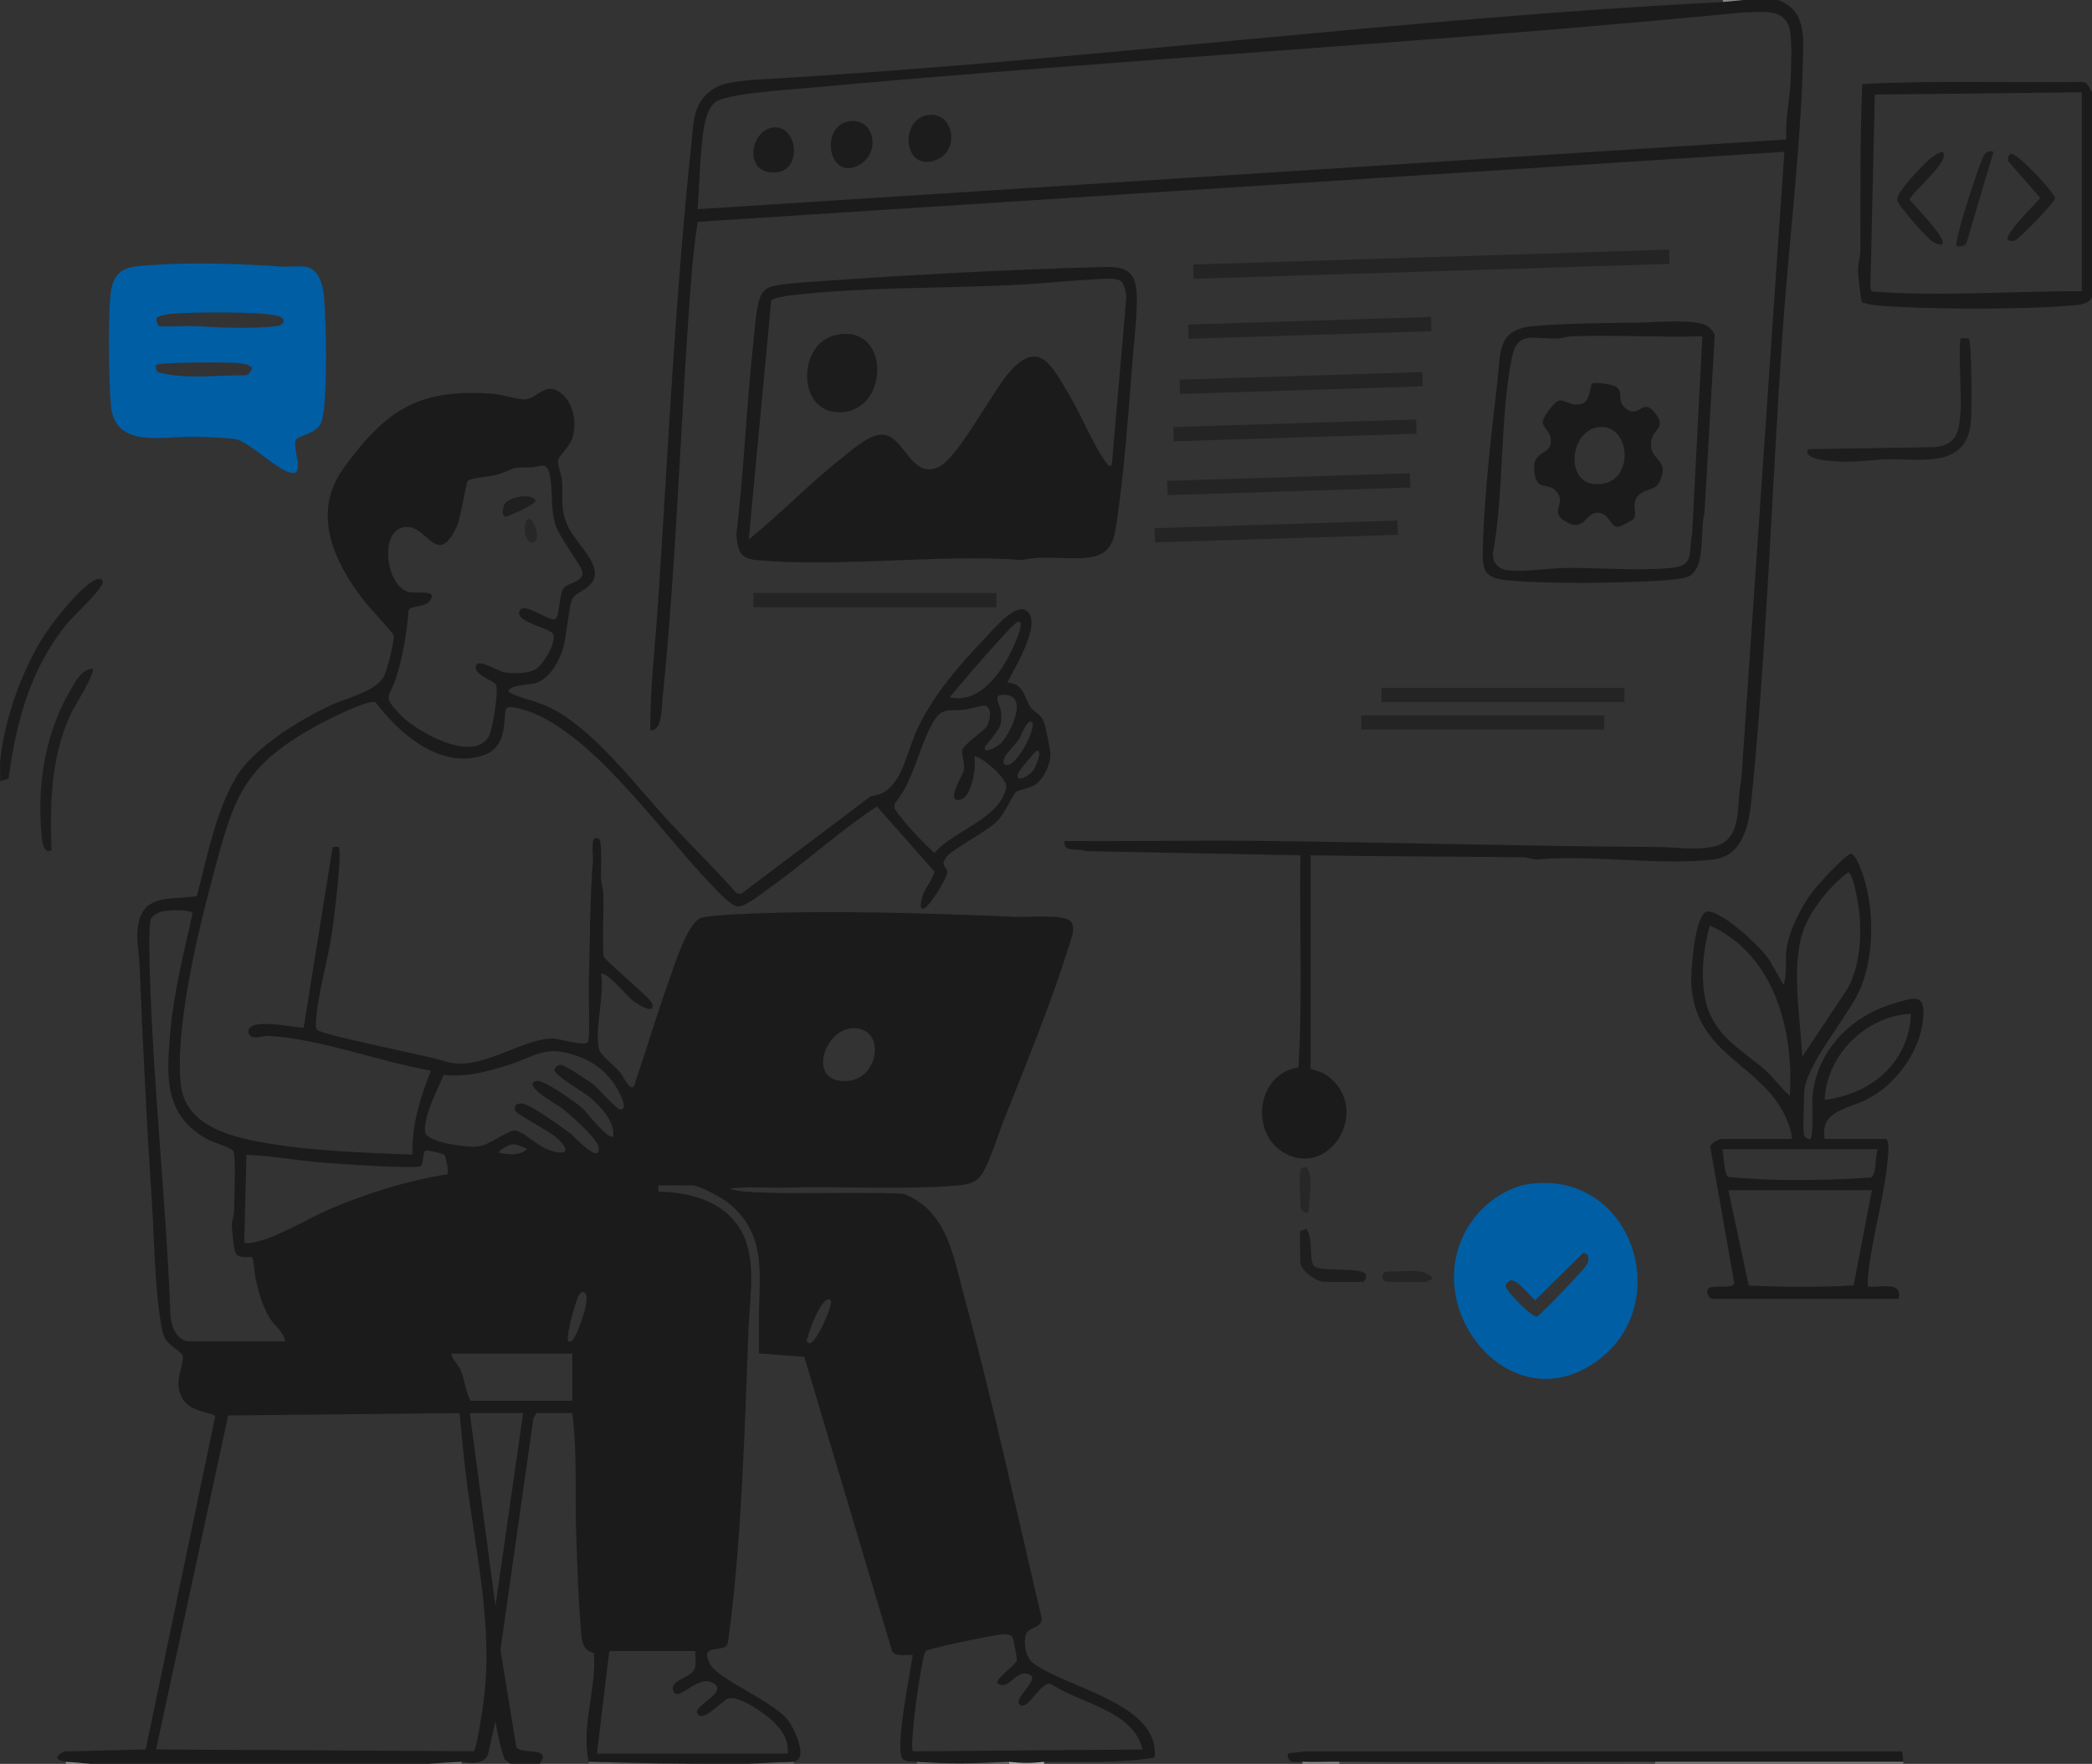 <?xml version="1.0" encoding="UTF-8"?>
<svg id="Layer_1" data-name="Layer 1" xmlns="http://www.w3.org/2000/svg" viewBox="0 0 1020 860">
  <rect x="0" y="0" width="1020" height="860" fill="#333333" stroke="none"/>
  <defs>
    <style>
      .cls-1 {
        fill: #898989;
      }

      .cls-2 {
        fill: #252525;
      }

      .cls-3 {
        fill: #4a4a4a;
      }

      .cls-4 {
        fill: #272727;
      }

      .cls-5 {
        fill: #1e1e1e;
      }

      .cls-6 {
        fill: #1c1c1c;
      }

      .cls-7 {
        fill: #6a6a6a;
      }

      .cls-8 {
        fill: #1f1f1f;
      }

      .cls-9 {
        fill: #616161;
      }

      .cls-10 {
        fill: #1d1d1d;
      }

      .cls-11 {
        fill: #1b1b1b;
      }

      .cls-12 {
        fill: #919191;
      }

      .cls-13 {
        fill: #005ea5;
      }

      .cls-14 {
        fill: #b6b6b6;
      }

      .cls-15 {
        fill: #fefefe;
      }

      .cls-16 {
        fill: #242424;
      }

      .cls-17 {
        fill: #7a7a7a;
      }

      .cls-18 {
        fill: #707070;
      }
    </style>
  </defs>
  <path class="cls-6" d="M.1,380.99c.21-3.28-.3-6.75,0-10,1.84-20.13,11.26-46.24,22.59-62.91,4.58-6.73,16.65-21.95,23.68-25.33,1.44-.69,3.41-1.01,3.73.76.58,3.18-14.26,16.71-16.97,20.01-18.27,22.24-25.14,47.93-28.94,76.06l-4.09,1.41Z"/>
  <path class="cls-3" d="M807.02,858.98c.87.28.86.62,0,1h-153.99c-.87-.28-.86-.62,0-1,8.53-.91,17.08-1.8,25.66-1.85,34.21-.22,68.46-.28,102.66-.12,4.28.02,8.55.32,12.83.64s8.56.81,12.83,1.33Z"/>
  <path class="cls-17" d="M928.01,858.98v1h-120.99v-1c0-.78.21-1.99.7-2,36.44-.65,75.17-.91,111.7,0,4.24-.72,7.1-.06,8.59,2Z"/>
  <polygon class="cls-9" points="355.06 859.98 287.07 859.98 287.07 858.98 355.06 859.98"/>
  <path class="cls-7" d="M492.05,858.98c.87.28.86.62,0,1h-45v-1c14.38.89,30.4-.04,45,0Z"/>
  <path class="cls-9" d="M387.06,858.98v1h-22c6.57-2.58,15.23.01,22-1Z"/>
  <path class="cls-1" d="M653.03,858.98v1h-18v-1c4.86-2.89,13.3-3.09,18,0Z"/>
  <path class="cls-14" d="M509.05,858.98v1h-17v-1c5.65.02,11.35.05,17,0Z"/>
  <path class="cls-18" d="M225.07,858.98v1h-16c4.53-2.01,10.84-.77,16-1Z"/>
  <path class="cls-12" d="M44.09,859.98h-12v-1c3.84.37,8.94-1.11,12,1Z"/>
  <path class="cls-1" d="M850.02,0l-2.42,1.04c-2.52.11-5.07-.17-7.58-.04v-1h10Z"/>
  <path class="cls-11" d="M635.04,858.98c-1.76-.07-4.62.47-6.02-.48-1.11-.76-1.37-3.1-.98-3.51.29-.31,7.18-.85,8.46-1.05l290.94.03.58,5.02h-120.99c-51.3,0-102.69.43-153.99,0-5.97-.05-12.04.25-18,0Z"/>
  <path class="cls-10" d="M959.89,165.12c1.57,1.28,1.54,35.65,1.1,40.36-2.18,23.37-24.15,17.97-41.52,18.48-7.23.21-14.29,1.53-22,1.08-4.16-.24-18.52-.55-15.95-6.05l61.99-.99c11.41-1.28,11.79-8.73,12.49-18.51.36-5.09-1.24-33.31.01-34.49.14-.13,3.52-.16,3.88.13Z"/>
  <path class="cls-10" d="M45.09,326c1.8,1.87-9.27,19.09-10.85,22.64-9.55,21.37-9.86,42.77-9.14,65.85-4.46,2.77-4.81-6.63-5.05-9.95-1.74-24.02,2.34-47.69,14.52-68.56,2.2-3.76,5.62-9.95,10.51-9.98Z"/>
  <path class="cls-5" d="M634.04,599.99c.08-.11,2.03.08,2.5-.98,4.17,3.09,1.24,16.23,4.46,18.52,3.77,2.67,23.88.14,25.02,3.98.36,1.22-.63,3.49-1.49,3.49h-19c-3.6,0-11.5-5.53-11.5-9.5,0-2.3-.45-14.87,0-15.5Z"/>
  <path class="cls-2" d="M692.53,619.99c1.58.24,6.81,2.08,5.49,3.99-.98-.29-2.1,1.01-2.49,1.01h-19c-3.43,0-3.42-5,0-5,4.72,0,11.68-.65,16,0Z"/>
  <path class="cls-4" d="M634.04,570.49c.33-1.2,2.45-2.26,3.53-.53,2.64,4.22.67,16.02.47,21.04-2.41,1.04-4-1.52-4-3.51,0-3.92-.79-14.14,0-17Z"/>
  <path class="cls-15" d="M223.07,682.98l-102.53,1.05c-6.36-2.16-23.65,1.31-26.71-5.29-1.59-3.43-1.29-16.23,2.92-17.6,1.05-.34,9.76-1.02,11.85-1.15,31.96-1.9,65.74,1.32,97.89.08,11.07,1.51,14.9,13.39,16.58,22.9Z"/>
  <path class="cls-11" d="M562.98,852.59c-2.25-22.9-44.14-30.3-59.29-41.75-3.74-2.83-4.76-9.94-3.45-14.17.98-3.18,8.31-2.99,7.62-7.89-12.37-52.42-23.74-105.25-37.88-157.22-5.29-19.42-8.22-41.31-29.46-49.53-25.15-1.15-52.02.58-76.99-1-1.17-.07-7.47-.94-7.47-1.54,9.1-1.14,18.39-.2,27.55-.46,26.4-.73,57.52,1.17,82.99-1.01,5.45-.47,9.76-1.38,12.66-6.34,3.63-6.21,7.64-19.1,10.55-26.45,10.48-26.43,23.01-56.81,31.26-83.73,1.03-3.38,3.95-9.78.56-12.59-3.85-3.2-20.36-1.64-26.12-1.88-43.97-1.86-96.18-3.56-139.99-1.08-2.97.17-11.25.79-13.51,1.49-6.81,2.1-13.43,24.09-15.96,31.03-5.76,15.83-10.44,32.13-15.97,48.04-.4,1.15-.68,4.21-2.49,3.47-1.69-.7-4.01-5.74-5.53-7.47-1.94-2.19-9.24-8.42-9.77-10.23-2.8-9.41,2.61-26.95.8-37.29,2.09-2.15,12.82,10.79,14.98,12.51,1.76,1.4,11.31,7.95,10.01,2-.63-2.86-21.07-19.1-23.79-23.22-.69-10.25.18-20.58-.16-30.84-.08-2.36-.96-4.55-1.08-6.92-.16-3.24.78-18.35-1.04-19.48-4.48-2.77-2.69,7.29-2.93,10.42-1.53,20.07-1.39,40.82-2.03,60.97-.14,4.33.79,25.88-.4,27.6-1.64,2.37-13.54-1.66-17.23-1.67-15.11-.03-34.44,16-51.57,11.36-7.25-2.74-61.42-13.02-63.31-15.68-.69-.97-.51-2.35-.47-3.51.46-12.53,5.98-30.83,7.86-44.22.77-5.46,5.13-39.47,3.16-41.34-.18-.17-2.15.04-2.91.07l-14.1,87.91c-1.04.99-28.29-5.8-26.92,2.4.72,4.34,7.21,1.59,9.34,1.71,25.89,1.37,53.95,12.51,79.6,16.92-5.17,13.14-9.46,26.65-9,40.99-22.76-.97-46.72-1.59-69.21-5.3-17.55-2.89-41.61-7.82-43.77-29.22-2.74-27.15,8.03-72.77,15.27-99.7,10.56-39.31,14.01-54.55,51.04-74.95,4.33-2.39,25.38-13.14,28.66-11.39,11.79,15.33,31.03,32.44,52.02,26.07,14.16-4.29,9.46-21.71,12.12-23.38,1.31-.82,5.03.12,6.68.55,32.62,8.33,68.18,59.92,91.65,84.33,2.84,2.95,10.55,11.67,14.11,11.99,3.69.34,12.21-6.7,15.71-9.19,17.76-12.62,33.92-27.61,52.19-39.58l28.02,31.74c-1.09,4.79-4.87,8-6.08,12.96-.24.99-1.55,6.11,1.04,5.05,2.68-1.1,11.93-15.6,11.33-18.22-.53-2.31-3.23-2.34-.87-6.33,2.43-4.1,19.71-12.55,25.09-17.9,3.72-3.71,7.61-12.82,9.2-14.29,1.33-1.24,6.76-1.65,9.7-3.8,4.1-3,7.28-9.85,7.14-14.94-.07-2.38-2.23-12.72-3.03-15.05-1.56-4.55-4.57-4.82-6.54-7.46-3.08-4.13-3.3-12.21-11.51-12,3.2-6.59,17.36-29.06,9.59-35.08-5.61-4.35-17.14,9.91-21.11,14.07-12.74,13.38-24.89,27.44-32.66,44.34-5.19,11.28-7.61,30.86-22.18,31.82l-63.37,47.73-2.23-.35c-10.45-11.88-21.79-22.93-32.55-34.52-16.55-17.81-36.93-45.57-58.81-56.19-6.38-3.1-13.53-4-19.67-7.34-.84-3.55,10.37-3.56,12.72-4.26,7-2.1,11.37-9.86,13.56-16.44,2.05-6.17,2.84-21.53,4.9-25.1,1.81-3.13,9.96-4.74,10.8-11.27.88-6.89-9.64-16.69-12.81-23.08-4.33-8.76-2.61-13.8-3.19-22.81-.19-3-2.23-7.6-1.99-10.01.18-1.8,5.53-6.75,6.79-10.22,2.81-7.75.8-18.57-6.28-23.29-6.67-4.45-10.93,3.15-16.12,3.71-3.64.39-11.53-2.35-15.9-2.68-36.48-2.77-52.34,7.93-72.89,36.07-15.97,21.86-4.98,45.53,9.45,64.37,2.09,2.73,14.52,16.16,14.81,17.26.62,2.33-3.21,17.34-4.65,19.98-4.21,7.75-18.54,10.6-26.56,14.44-15.14,7.23-37.31,20.66-45.81,35.19-9.75,16.66-14.04,39.01-18.91,57.59-10.71,1.97-24.97-1.37-28.24,12.26-1.84,7.68.01,14.13.3,21.32,1.56,38.62,3.5,77.36,6.02,115.98,1.16,17.69,1.38,39.88,4.11,56.89.45,2.8,1.12,7.15,2.46,9.54,1.53,2.74,7.87,6.48,8.3,7.75,1.57,4.65-5.23,12.63.27,21.67,3.77,6.19,15.34,6.66,15.73,8.22l-33.89,162.42-39.46,1.03c-4.57,1.76-5.19,4.43.47,4.97,3.91.33,7.91.67,12,1h164.98c5.45-.38,10.78-.71,16-1,4.24.82,11.35,1.43,12.95-3.75l3.57-15.95c1.12,6.32,2.3,12.69,4.56,18.75l2.93,1.95h14c6.79-8.73-9.57-4.15-11.33-8.22l-7.71-47.33,16.08-112.9,1.45-2.55h17.5c2.53,20.06,1.19,40.43,1.96,60.54.52,13.73.82,28.2,2.05,41.95.54,6.08-.2,13.07,6.53,14.47,1.37,17.48-6.34,35.67-2.54,53.04,22.53.76,45.19,1.1,67.99,1h10c7.41-.32,14.74-.65,22-1,7.49-1.12.14-16.62-3.03-20.47-7.79-9.48-34.07-19.83-37.84-27.15-5.28-10.25,6.17-5.46,8.39-9.36.49-.86,1.24-7.63,1.48-9.52,5.75-45.74,7.17-98.67,8.96-145.03.61-15.84,4.54-35.88-5.14-49.78-8.81-12.65-24.13-16.28-38.82-16.68v-3h16.51c3.48,0,14.44,6.02,17.51,8.49,20.48,16.51,14.45,38.04,14.98,61.02.1,4.14-.11,8.31.06,12.44l22.06,1.64,42.88,143.66c1.38,2.55,7.58,1.58,10,1.76-.96,7.84-9.19,46.39-4.77,50.75,1.47,1.45,4.81,1.12,6.77,1.24,14.83,1.26,30.13.83,45,0,5.63.78,11.37.8,17,0,17.83-.16,36.11.83,53.56-1.93.73-1.43.52-2.94.37-4.46ZM415.71,501.34c16.39-.57,13.16,24.3-2.16,25.66-20.54,1.81-12.03-25.17,2.16-25.66ZM505.55,366.01c3.11-.09-.79,8.13-1.64,9.34-2.66,3.77-9.93,6.93-7.09.91.35-.75,8.06-10.23,8.74-10.25ZM496.87,360.31c.88-1.28,3.96-10.01,6.17-8.31,2.85,2.19-7.43,22.21-12.47,20.99-1.83-.44-1.43-2.31-.76-3.73,1.12-2.36,5.23-6.29,7.06-8.95ZM491.51,339c9.44,1.6.76,19.58-3.8,23.65-1.04.93-7.7,5.29-7.64,1.85.01-.68,7.07-8.16,7.76-11.21.44-1.94.47-4.78.16-6.74-.55-3.46-5.2-9.03,3.51-7.55ZM496.55,303.01c2.86-.1-.54,7.74-1.02,8.96-4.99,12.71-16.56,31.81-32.48,28,3.68-4.44,31-36.88,33.5-36.97ZM436.23,391.75c9.22-10.91,11.69-27.16,18.26-38.81,4.95-8.78,8.09-5.99,16.04-6.96,2.27-.28,8.66-2.27,9.89-1.9,3.58,1.07,2.36,8.1.31,10.61-1.94,2.38-10.77,8.16-11.54,11.04-.57,2.15,1.33,6.15.8,9.7-.32,2.16-9.55,16.52-1.62,14.42,5.56-1.47,7.75-16.01,6.67-20.85,1.57-1.6,16.56,10.3,15.57,15-3.25,15.45-26.21,21.19-35.08,31.97-6.84-6.82-14.01-13.76-19.36-21.72l.04-2.5ZM193.12,330.53c3.3-10.46,5.28-21.95,6.09-32.91.76-2.31,7.67-1.56,9.87-4.12,5.65-6.57-6.27-3.79-10.06-4.95-11.91-3.66-14.3-33.13.47-31.55,9.18.98,14.04,19.1,23.08,0,2.24-4.72,4.67-21.69,5.48-22.52,1.54-1.58,11.16-1.98,14.81-3.19,8.81-2.92,5.27-3.5,15.82-3.37,3.89.05,7.64-3.42,9.17,2.81,2.05,8.35.21,17.03,3.18,25.82,1.86,5.49,13.3,20.4,13.08,22.91-.4,4.69-7.46,4.59-9.51,7.59-2,2.95-1.69,14.4-4.11,14.91-3.62.76-16.24-9.69-17.37-3.32-.84,4.75,15.17,7.78,16.48,10.37,2.04,4.03-4.85,15.31-8.63,17.42-3.74,2.09-10.98,2.06-15.18,1.34-2.71-.46-12.8-6.89-13.74-3.24-1.3,5.08,9.4,6.93,10.01,9.97.78,3.89-1.85,21.76-4.01,25.02-8.14,12.29-34.98-2.89-42.65-10.85-9.54-9.92-5.5-8.03-2.31-18.11ZM120.14,563.05c12.87.52,25.63,2.92,38.45,3.93,5.93.47,44.48,3.08,46.56,1.58,1.56-1.12.74-7.29,2.57-7.65,1.09-.21,8.7,1.66,9.17,2.28.29.39,2.19,8.67,1.22,9.29-19.56,3.25-37.48,8.79-55.7,16.33-10.79,4.47-25.23,13.4-35.77,16.22-2.58.69-4.81,1.33-7.55.96l1.06-42.94ZM91.59,653.99c-5.8-1.03-8.08-7.4-8.49-12.51-2.07-55.96-8.46-111.98-10.06-167.94-.13-4.53-.7-22.71.56-25.53.87-1.94,4.18-3.41,6.22-3.78,2.32-.42,13.61-1.08,14.03,1.22-4.12,18.81-9.03,37.79-10.75,57.05-1.97,22.13-3.5,41.48,18.66,53.31,2.72,1.45,11.41,3.63,12.16,5.83,1.22,3.54.19,23.32.2,28.88,0,2.37-1.11,4.53-1.08,6.91.02,2.24.95,10.64,1.48,12.64,1.16,4.37,7.29,2.08,8.45,3.02.72.58,1.15,8.1,1.56,9.94,1.41,6.37,3.37,13.67,6.73,19.27,2.37,3.95,7.06,7.09,7.82,11.68h-47.5ZM235.93,828.34c-.45,3.58-3.34,24.44-5,25.5l-154.84-.87,35.16-162.83,112.82-1.16c1.03,10.1,1.86,20.3,3.12,30.38,4.46,35.74,13.24,73.31,8.73,108.98ZM241.57,783l-12.5-94.01h26l-13.5,94.01ZM279.07,682.99h-49.5c-2.7-4.33-2.82-10.1-5-15-1.28-2.88-4-4.92-4.5-8h58.99v23ZM243.08,561.98c.83-1.62,5.01-3.83,6.58-4,3-.32,4.73,1.55,7.41,2.02-3.2,3.69-9.76,3.02-13.99,1.98ZM280.28,651.7c-.86,1.33-1.2,2.69-3.2,2.29-1.33-1.58,2.68-16.02,3.71-18.78.52-1.39,1.54-5.68,3.77-5.21,4.38.91-2.54,19.02-4.28,21.7ZM278.55,553.01c-3.91-3.05-20.21-14.77-24.06-15.03-2.78-.18-4.45,1.67-2.95,4.04.73,1.16,16.34,9.71,19.55,12.45,9.3,7.95,3.05,9.24-5.38,5.38-3.73-1.7-11.17-8.32-14.27-8.61-4.16-.38-12.15,7.12-18.8,7.78-4.76.48-25.16-1.81-25.46-7.47-.43-8.06,6.07-19.97,9.07-27.42,11.77.96,20.69-1.42,31.61-4.89,14.11-4.48,17.84-9.98,33.76-4.31,7.03,2.5,12.85,6.67,17.29,12.71,1.04,1.41,8.45,13.11,3.68,13.3-1.87.08-10.68-10.04-13.03-11.95-2.32-1.89-14-9.68-16.16-9.86-1.16-.09-3,1.44-3.08,2.32-.26,2.86,14.11,10.85,17.24,13.54,5.34,4.6,12.04,11.46,11.52,18.96-2.31,2.44-13.01-11.69-14.98-13.5-3.09-2.83-19.09-14.16-22.44-13.45-8.1,1.74,10.83,12.14,11.91,12.98,3.98,3.09,17.99,15.27,18.37,19.66.73,8.44-12.42-5.92-13.37-6.66ZM339.06,804.98c-.25,2.82.68,6.36-.51,8.99-2.01,4.42-12.81,4.97-10.03,11.06,3.09,4.58,12.31-9.73,19.92-3.92,6.39,4.88-13.64,11.6-7.37,15.38,2.94,1.78,11.92-7.78,13.71-8.32,4.48-1.35,12.43,3.8,16.19,6.4,6.83,4.73,14.01,11.31,13.09,20.41h-92.99l6-50h42ZM394.57,654.98c-2.26-1.51-.87-1.89-.58-3.54.47-2.71,7.36-21.18,11.06-17.45,1.52,1.53-7.27,21.59-10.48,20.99ZM445.15,853.89c-1.27-.74.69-17.22,1.05-20.26.5-4.22,3.6-27.3,5.28-28.72,1.4-1.19,30.5-7.22,34.35-7.64,2.43-.26,7-1.38,8.04,1.41.34.92,2.05,10.16,1.95,10.7-.44,2.25-8.88,7.72-9.74,11.12,6.22,4.81,9.37-8.47,16.88-3.41,2.24,3.29-8.73,11.06-5.9,13.9,4.13,4.15,11.01-13.25,16.01-9.56,14.26,9.33,39.65,12.74,43.98,31.56l-111.89.91Z"/>
  <path class="cls-11" d="M867.01,0h-17c-3.37.36-6.7.7-10,1-158.25,7.95-316.18,29.19-474.45,38.01-8.44,1.35-15.18.88-21.55,7.45-6.28,6.48-6.04,15.49-6.95,24.05-7.71,72.62-11.29,148-16.02,220.98-1.39,21.45-4.1,42.93-3.98,64.51,5.78.76,5.51-10.9,5.99-15.5,6.91-67.48,8.76-137.2,14.02-204.98.7-9.08,1.69-18.39,3.13-27.37l529.81-34.14-21.01,306.49c-2.72,11.27,1.41,29.23-13.71,32.29-9.43,1.9-17.84.23-26.73.18-65.12-.37-130.11-2.27-194.98-3-31.5-.35-63.04.34-94.53.05-.88,5.97,6.63,3.31,10.51,4.98l104.48,2.01c-.53,34.44,1.11,69.07-.95,103.42-20.61,3.03-24.14,32.85-6.12,42.14,22.29,11.48,42.25-22.64,19.57-38.57-2.21-1.55-7.51-2.59-7.51-2.99v-104c34.5.6,69.01.58,103.53.96,2.36.03,4.55,1.06,6.92,1.08,27.03-2.5,59.71,3.19,86.06-.02,14.63-1.78,17.29-17.75,18.47-29.53,7.49-74.83,9.87-150.89,15.02-225.98,3.01-43.99,8.92-90.15,10.03-133.97.31-12.08,1.35-24.5-12.04-29.54ZM873.05,39.54c-.39,9.34-2.82,19-2.04,28.46l-530.96,34c1.06-10.02.96-20.52,2.01-30.49.67-6.33,1.46-17.27,6.47-21.53,5.1-4.34,35.61-6.2,44.03-6.97,152.47-14.02,305.56-22.13,457.96-37,8.26.15,19.3-2.47,22.02,7.96,1.37,5.25.76,19.49.51,25.57Z"/>
  <path class="cls-11" d="M1014.55,39.95c-35.52.46-71.11-.89-106.54,1.04-1.21,27.13-.83,54.29-.95,81.54-.01,2.86-1.1,5.67-1.1,8.96,0,2.27,1.25,14.97,1.95,15.92,2.21.73,5.34,1.39,7.63,1.57,25.33,1.96,68.71,2.03,94.01.05,3.69-.29,8.53-.53,10.46-4.04V45c-1.67-2.31-1.86-5.27-5.45-5.04ZM1015,142c-34.07-.15-68.41,2.68-102.41.11l-.65-1.58,2.17-94.43,100.88-1.11v97Z"/>
  <path class="cls-11" d="M554.08,141.46c-1.16-12.17-9.4-11.43-19.24-11.17-43.54,1.16-89.79,3.63-133.27,6.71-5.52.39-23.99,1.31-27.47,3.53-1.93,1.23-3.04,3.09-3.77,5.23-1.83,5.35-2.59,17.51-3.26,23.74-3.24,30.26-4.41,60.81-8.04,91.03.7,7.35,1.32,11.75,9.48,12.5,41.23,3.8,88.24-2.98,130.08,0,10.05-2.36,20.84-.15,30.94-1.06,13.33-1.2,13.74-9.23,15.39-20.61,3.37-23.26,5.29-50.26,7.12-73.88.78-10.08,2.94-26.67,2.05-36.03ZM549.13,145.5l-7.09,81.49c-1.78.39-1.98-.52-2.83-1.65-6.4-8.51-12.08-23.26-17.99-33.01-8.07-13.31-14.35-27.71-29.14-10.8-8.42,9.63-25.28,42.24-34.68,46.31-13.26,5.73-16.37-15.15-26.86-15.9-6.68-.47-15.72,7.95-20.96,12.09-15.48,12.22-29.21,26.69-44.51,38.97l10.96-116.53c1.21-1.24,7.47-2.21,9.54-2.46,34.03-4.03,72.43-3.39,107.02-4.97,15.26-.7,30.67-2.48,45.92-3.09,2.22-.09,6.65-.22,8.28,1.31,1.48,1.4,2.51,6.11,2.34,8.24Z"/>
  <path class="cls-13" d="M158.12,146.46c-.38-5.32-1.44-12.63-6.49-15.51-3.42-1.95-9.82-.67-14.04-.96-20.57-1.41-44.06-2.24-64.71-.7-8.86.66-16.42.85-18.57,11.43-1.88,9.26-1.17,46.17-.26,56.81,1.88,21.99,26.38,14.75,42.57,15.42,4.68.2,14.84.47,18.73,1.27,4.89,1,17.18,11.98,23.05,14.94,12.28,6.19,3.98-9.34,5.81-14.54.85-2.43,10.03-2.74,12.38-8.62.58-1.46,1.17-4.94,1.36-6.64,1.47-13.48,1.15-39.13.16-52.91ZM119.59,183c-14.1-.15-28.86,2.15-42.5-1.5-1.09-.49-1.35-3.08-1-3.49,1.27-1.52,34.96-1.47,39.54-1.05,2.6.24,5.56.43,7.44,2.53-1.06,1.44-1.37,3.42-3.47,3.51ZM134.63,159.05c-12.62,1.47-28.35.54-41-.09-2.93-.15-15.21.63-16.38-.11-.34-.22-1.48-3.11-.75-3.9.8-1.02,5.53-1.79,7.1-1.94,9.3-.92,44.09-1.22,51.93,1.04,4.19,1.21,3.5,4.48-.9,5Z"/>
  <path class="cls-13" d="M745.78,577.25c-10.38,1.4-20.93,8.58-27.17,16.83-30.32,40.07,16.43,100.64,59.74,69.74,38.91-27.76,17.59-93.35-32.57-86.57ZM773.46,616.93c-1.92,2.9-22.45,24.51-24.14,24.95-2.36.62-14.82-12.28-15.16-14.58-.16-1.08,1.03-2.44,1.88-2.87,3.32-1.66,9.83,7.64,12.48,9.54l23.14-22.9c3.2-.54,3.53,3.26,1.8,5.86Z"/>
  <path class="cls-11" d="M910.7,535.8c13.62-7.16,25.06-22.59,26.87-38.12,1.64-14.04-4.19-11.46-15.11-8.11-20.6,6.33-36.85,23.18-38.76,45.23-.29,3.37.74,19.22-1.03,20.48-.75.53-2.77-.73-2.99-1.5-.92-3.2,0-16.44,0-21,0-12.31,21.05-37,26.71-49.29,7.41-16.09,7.62-38.95,2.3-55.73-.69-2.19-3.92-12.02-6.43-11.43-2.8.66-16.18,15.28-18.56,18.47-5.45,7.3-11.16,18.38-12.57,27.43-.94,6.06.4,12.19-1.46,18.04l-6.36-11.12c-3.14-6.4-24.73-25.89-31-24.68-6.22,1.19-8.12,30.66-7.66,36.35,2.82,35.22,36.64,38.3,47.22,66.78.91,2.45,1.7,5.06,1.81,7.69h-34.5c-.99,0-5.76,2.42-5.25,4.26l11.67,66.11c-.9,3.19-11.34.47-12.77,2.76-1.13,1.82.23,4.86,2.36,4.86h90.49c2.1-9.12-9.28-5.21-15-6-.08-1.79-.04-3.58.14-5.37,1.91-19.42,8.75-40.84,9.86-60.15.08-1.36.31-6.48-1.5-6.48h-29.5c-2.65-13.89,11.87-14.68,21.02-19.48ZM872.67,534.28c-4.37-3.8-7.63-8.62-11.97-12.51-9.75-8.74-20.98-14.14-26.89-27.11-5.47-12-3.85-31-.11-43.37,31.37,13.92,41.07,51.2,38.97,83ZM880.8,449.91c4.15-8.76,12.49-18.91,20.35-24.62,2.62.6,5.27,17.39,5.51,20.52.95,12.33.07,25.09-5.8,36.17l-22.17,33.31c-.71-19.6-6.45-47.33,2.11-65.38ZM903.8,626.7c-16.73,1.05-34.19.81-51.15.12l-9.96-46.54h69.99l-8.88,46.42ZM915.68,560.28c-1.73,2.85-.43,12.78-3.63,13.87-23.12,1.39-46.32,1.91-69.4-.33-2.16-1.43-2.06-10.69-2.96-13.54h75.99ZM931.68,494.28c-.79,23.72-19.37,39.17-41.99,42,.78-21.97,20.24-40.97,41.99-42Z"/>
  <path class="cls-11" d="M832.52,159c-5.54-3.68-26.04-1.83-33.7-1.71-16.42.26-35.05.28-51.27,1.72-17.76,1.58-15.78,12.8-17.51,27.49-2.85,24.26-6.32,54.88-7,79-.33,11.68-.58,16.41,12.45,17.53,20.3,1.73,54.51,1.35,75.07,0,2.69-.18,9.31-.8,11.52-1.48,10.22-3.14,6.53-22.99,8.93-31.07l5.03-86.93c-.26-1.66-2.17-3.66-3.52-4.56ZM825.01,260.48c-2.06,10.43,1.51,15.46-11.45,16.54-15.94,1.33-34.71-.32-51.07-.08-8.55.13-18.09,1.98-27.02,1.1-4.92-.49-7.96-3.45-7.52-8.56,5.57-30.44,3.17-65.87,9.34-95.74,2.65-12.85,11.51-8.14,22.28-8.72,2.37-.13,4.55-1,6.92-1.08,21.12-.74,42.42.64,63.54.04l-5.01,96.49Z"/>
  <path class="cls-8" d="M246.37,245.28c2.97-3.62,14.67-4.8,14.68-.79,0,1.26-13.57,7.55-14.49,7.46-2.2-.21-1.58-4.98-.19-6.68Z"/>
  <path class="cls-4" d="M260.93,263.85c-5.73,3.58-6.18-10.25-3.34-10.85s5.73,9.36,3.34,10.85Z"/>
  <path class="cls-6" d="M451.8,56.21c13.24-2.59,16.89,17.62,3.99,22.02-15.31,5.23-17.17-19.45-3.99-22.02Z"/>
  <path class="cls-6" d="M413.81,59.19c12.38-2.17,16.06,15.08,5.16,21.23-14.9,8.4-19.62-18.69-5.16-21.23Z"/>
  <path class="cls-6" d="M376.83,62.18c12.02-1.57,14.6,20.69,1.73,21.86-16.23,1.47-13.1-20.38-1.73-21.86Z"/>
  <path class="cls-10" d="M947,118.99c-1.03,1-3.85-.63-5.05-1.44-2.68-1.81-16.69-17.51-16.95-20.11-.37-3.76,12.57-17.15,15.99-19.95,2.03-1.66,7.96-6.17,6.58-.45-1.19,4.91-16.8,18.55-16.49,20.32,2.08,2.6,18.43,19.18,15.92,21.63Z"/>
  <path class="cls-10" d="M979.01,117c-2.04-2.61,13.47-17.7,15.81-20.49l-15.32-17.51c-1.13-1.24-.21-3.76,1.02-4,2.93-.58,19.86,17.49,21.51,21.5.01,1.94-17.35,20.04-20.03,20.99-.6.21-2.91-.37-3-.49Z"/>
  <path class="cls-5" d="M972,74l-13.16,44.33c-.15,1.77-4.33,2.16-4.83,1.66-1.6-1.57,9.61-35.45,11.51-39.98,1.5-3.58,2.08-7.2,6.48-6.02Z"/>
  <path class="cls-6" d="M407.78,163.23c26.38-5.55,26.31,37.34,1.73,37.8-21.1.4-20.99-33.75-1.73-37.8Z"/>
  <path class="cls-11" d="M804.94,216.49c.2-7.55,7.79-7.09,2.51-14.43-6.74-9.36-7.93,2.82-14.94-3.06-4.48-3.77-.66-7.72-4.54-10.45-1.84-1.3-10.71-2.43-11.85-1.45-.53.46-.96,7.89-4.09,9.4-5.25,2.51-9.02-2.03-12.02-1.12-2.46.75-8.37,8.69-7.84,10.87.73,3.02,4.75,4.79,3.87,10.19-.92,5.62-9.85,3.25-7.77,14.82,1.51,8.36,6.89,3.81,10.61,8.37,5.01,6.15-3.45,9.52,3.78,14.23,10.1,6.57,10.11-4.48,16.76-3.87,5.53.51,5.69,7.47,9.86,6.86.86-.13,6.88-3.24,7.25-3.85,2.23-3.65-2.46-8.88,4.14-12.86,3.07-1.85,6.72-1.35,8.58-5.41,4.98-10.84-4.53-10.07-4.32-18.24ZM777.55,236.02c-14.87-1.06-11.92-26.54,2.2-27.8,16.07-1.43,17.66,29.22-2.2,27.8Z"/>
  <rect class="cls-16" x="581.84" y="125.33" width="232.14" height="6.95" transform="translate(-3.69 21.88) rotate(-1.79)"/>
  <rect class="cls-16" x="575.22" y="183.25" width="118.43" height="6.95" transform="translate(-5.53 19.92) rotate(-1.79)"/>
  <rect class="cls-16" x="572.18" y="206.35" width="118.43" height="6.95" transform="translate(-6.25 19.84) rotate(-1.79)"/>
  <rect class="cls-16" x="569.14" y="232.59" width="118.43" height="6.95" transform="translate(-7.07 19.76) rotate(-1.79)"/>
  <rect class="cls-16" x="563.04" y="255.64" width="118.43" height="6.95" transform="translate(-7.8 19.58) rotate(-1.79)"/>
  <rect class="cls-16" x="673.61" y="335.38" width="118.43" height="6.95"/>
  <rect class="cls-16" x="663.73" y="348.8" width="118.43" height="6.95"/>
  <rect class="cls-16" x="367.39" y="289.12" width="118.43" height="6.95"/>
  <rect class="cls-16" x="579.4" y="156.36" width="118.43" height="6.95" transform="translate(-4.68 20.04) rotate(-1.79)"/>
</svg>
